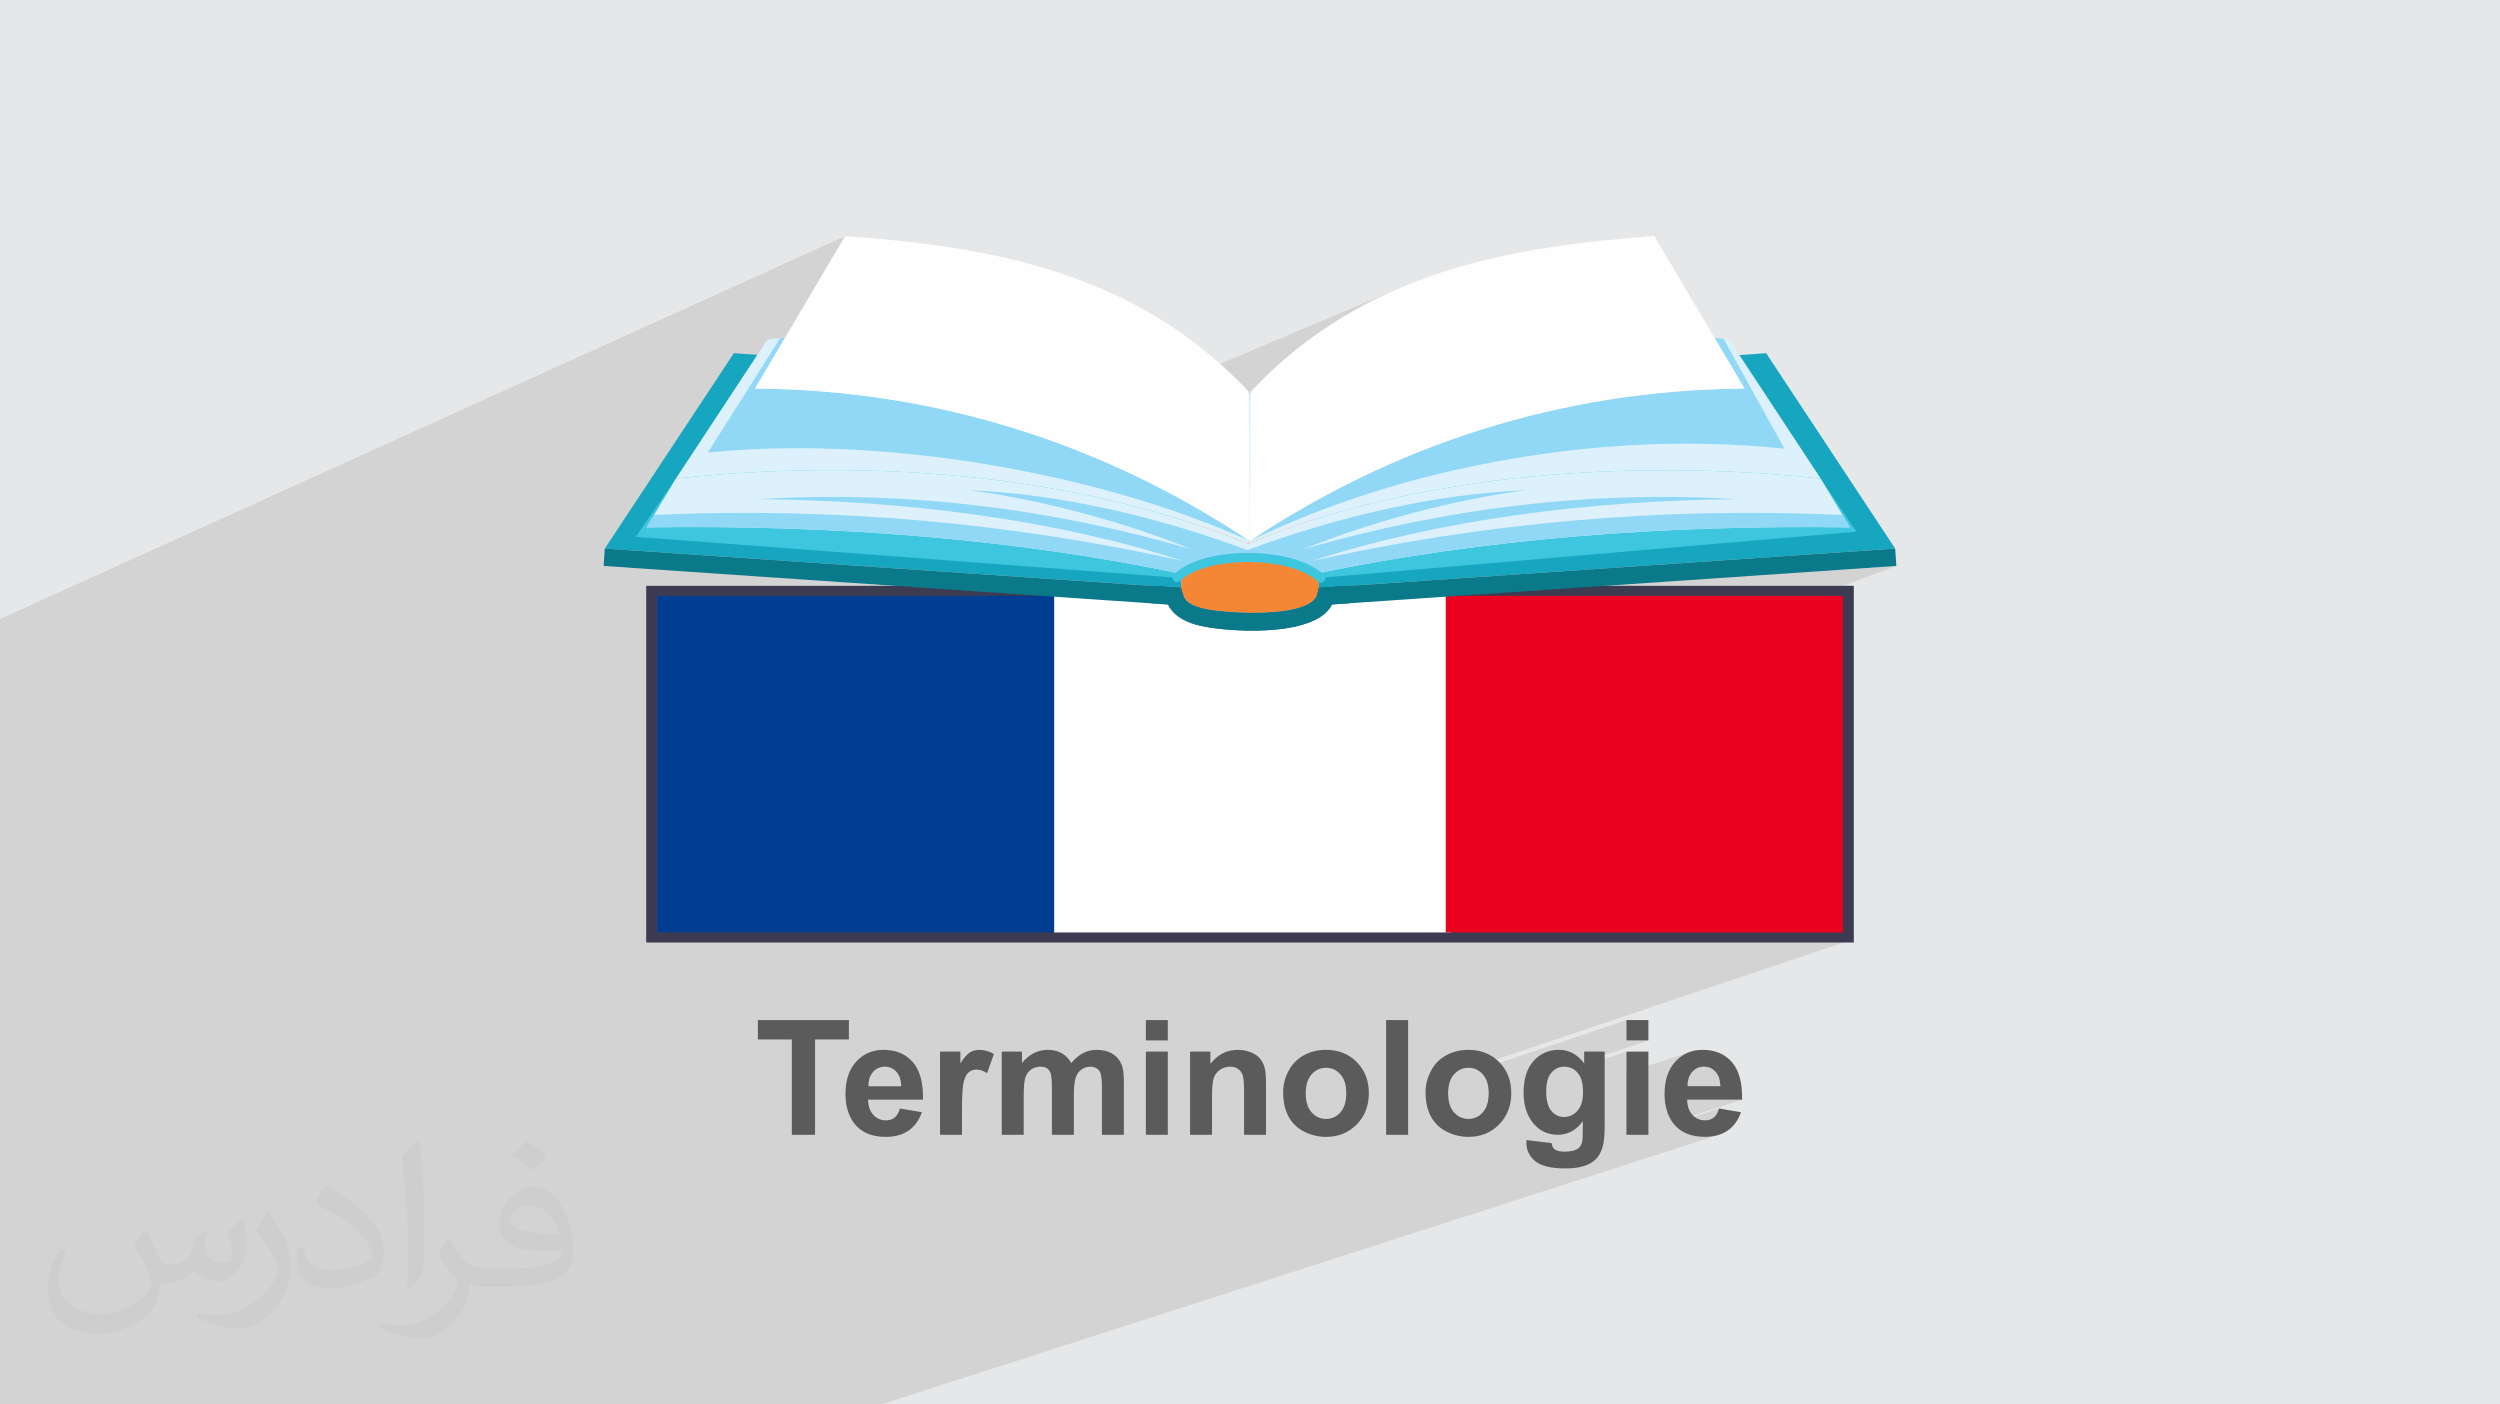 <?xml version="1.0" encoding="UTF-8"?>
<!DOCTYPE svg PUBLIC "-//W3C//DTD SVG 1.1//EN" "http://www.w3.org/Graphics/SVG/1.1/DTD/svg11.dtd">
<!-- Creator: CorelDRAW 2020 (64-Bit) -->
<svg xmlns="http://www.w3.org/2000/svg" xml:space="preserve" width="94.192mm" height="52.917mm" version="1.1" style="shape-rendering:geometricPrecision; text-rendering:geometricPrecision; image-rendering:optimizeQuality; fill-rule:evenodd; clip-rule:evenodd"
viewBox="0 0 9404.92 5283.66"
 xmlns:xlink="http://www.w3.org/1999/xlink"
 xmlns:xodm="http://www.corel.com/coreldraw/odm/2003">
 <defs>
  <style type="text/css">
   <![CDATA[
    .str0 {stroke:#3D3B51;stroke-width:19.97;stroke-miterlimit:22.926}
    .fil15 {fill:#FEFEFE}
    .fil4 {fill:#013E92}
    .fil11 {fill:#0A798A}
    .fil8 {fill:#17A6BF}
    .fil3 {fill:#3D3B51}
    .fil10 {fill:#3EC6DE}
    .fil13 {fill:#91D8F7}
    .fil12 {fill:#DCF1FC}
    .fil0 {fill:#E6E7E8}
    .fil6 {fill:#EA021E}
    .fil9 {fill:#F58634}
    .fil5 {fill:white}
    .fil7 {fill:#5B5B5B;fill-rule:nonzero}
    .fil16 {fill:#002738;fill-rule:nonzero}
    .fil14 {fill:#91D8F7;fill-rule:nonzero}
    .fil2 {fill:#373435;fill-opacity:0.031}
    .fil1 {fill:#2B2A29;fill-opacity:0.102}
   ]]>
  </style>
 </defs>
 <g id="Layer_x0020_1">
  <polygon class="fil0" points="-0,0 9404.92,0 9404.92,5283.66 -0,5283.66 "/>
  <polygon class="fil1" points="-0,3883.34 -0,3870.8 -0,3869.28 -0,3852.76 -0,3844.25 -0,3842.53 -0,3842.43 -0,3803.3 -0,3762.95 -0,3723.25 -0,3684.12 -0,3661.44 -0,3645.67 -0,3607.87 -0,3570.67 -0,3534.13 -0,3517.26 -0,3516.56 -0,3515.11 -0,3512.75 -0,3509.55 -0,3505.44 -0,3500.31 -0,3498.21 -0,3486.16 -0,3462.98 -0,3440.06 -0,3435.23 -0,3432.43 -0,3430.82 -0,3430.62 -0,3429.24 -0,3429 -0,3428.36 -0,3427.64 -0,3427.36 -0,3426.04 -0,3425.8 -0,3424.46 -0,3424.2 -0,3422.86 -0,3422.59 -0,3421.27 -0,3421 -0,3419.66 -0,3419.42 -0,3418.1 -0,3417.87 -0,3416.45 -0,3416.32 -0,3414.84 -0,3414.75 -0,3413.22 -0,3413.16 -0,3394.43 -0,3371.74 -0,3361.19 -0,3335.71 -0,3328.62 -0,3315.54 -0,3314.07 -0,3313.95 -0,3312.62 -0,3312.4 -0,3311.11 -0,3310.86 -0,3309.67 -0,3309.3 -0,3308.21 -0,3307.79 -0,3306.75 -0,3306.27 -0,3305.29 -0,3304.8 -0,3303.86 -0,3303.27 -0,3302.39 -0,3302.18 -0,3301.78 -0,3300.96 -0,3300.3 -0,3299.5 -0,3298.83 -0,3298.08 -0,3297.35 -0,3296.68 -0,3296.66 -0,3295.86 -0,3295.26 -0,3294.42 -0,3293.92 -0,3292.93 -0,3292.66 -0,3284.54 -0,3265.48 -0,3246.51 -0,3234.94 -0,3205.15 -0,3175.96 -0,3147.6 -0,3119.87 -0,3108.33 -0,3100.66 -0,3098.64 -0,3092.96 -0,3066.73 -0,3041.55 -0,3041.23 -0,3030.3 -0,3016.55 -0,2997.94 -0,2992.56 -0,2981 -0,2969.37 -0,2946.96 -0,2925.31 -0,2904.49 -0,2862.46 -0,2712.81 -0,2657.31 -0,2577.73 -0,2562.81 -0,2558.7 -0,2328.63 3179.85,888.03 2868.17,1414.59 3968.94,1411.17 4393.97,1440.18 4581.52,1361.11 4581.58,1361.16 4581.64,1361.21 4581.71,1361.27 4581.77,1361.32 4394.61,1440.22 4396.91,1440.38 4582.64,1362.09 4582.7,1362.14 4582.75,1362.19 4582.81,1362.24 4582.86,1362.28 4582.91,1362.33 4582.96,1362.38 4583.02,1362.43 4583.07,1362.48 4398.07,1440.46 4400.04,1440.6 4583.83,1363.13 4583.91,1363.2 4583.98,1363.26 4584.05,1363.32 4584.11,1363.38 4584.18,1363.44 4584.24,1363.49 4584.3,1363.54 4584.37,1363.6 4401.46,1440.69 4403.31,1440.82 4585.09,1364.2 4585.16,1364.28 4585.23,1364.35 4585.3,1364.41 4585.37,1364.48 4585.44,1364.54 4585.52,1364.6 4585.6,1364.67 4585.68,1364.74 4404.91,1440.93 4406.61,1441.04 4586.31,1365.31 4586.4,1365.4 4586.49,1365.47 4586.58,1365.55 4586.66,1365.61 4586.74,1365.68 4586.83,1365.75 4586.91,1365.82 4587,1365.89 4408.37,1441.17 4409.96,1441.27 4587.57,1366.43 4587.67,1366.51 4587.76,1366.59 4587.84,1366.67 4587.93,1366.74 4588.01,1366.82 4588.1,1366.9 4588.18,1366.97 4588.26,1367.05 4411.81,1441.4 4413.37,1441.51 4588.87,1367.56 4588.96,1367.65 4589.05,1367.74 4589.14,1367.82 4589.23,1367.9 4589.32,1367.97 4589.41,1368.05 4589.5,1368.12 4589.59,1368.2 4415.29,1441.64 4416.22,1441.7 5279.97,1077.82 5232.71,1098.29 5185.86,1120.19 5139.46,1143.62 5093.53,1168.6 5048.1,1195.2 5003.19,1223.49 4958.81,1253.5 4915.02,1285.31 4871.81,1318.98 4829.24,1354.55 4787.31,1392.09 4746.05,1431.65 4705.5,1473.3 4705.09,1532.22 4910.16,1447.06 5505.87,1406.42 6119.34,1404.5 6450.24,1271.22 6483.99,1274.67 6555.25,1403.14 6578.5,1403.07 6848.45,1800.18 6849.35,1800.27 6848.69,1800.52 6984.36,2000.1 6746.91,2089.79 7129.6,2063.67 6915.23,2143.96 7134,2129.03 6832.04,2241.6 6932.71,2241.6 6932.71,3507.86 6850.26,3535.74 6963.96,3535.74 5534.1,4017.73 5539.8,4018.6 5547.06,4020.53 5554,4023.24 5558.89,4025.82 6118.64,3837.39 6118.64,3913.95 6201.22,3913.95 5959.58,3994.61 5959.58,4000.47 5909.18,4017.29 5912.77,4018.71 5918.93,4022.01 5919.64,4022.51 6118.64,3956.16 6118.64,4036.24 6361.74,3955.72 6348.56,3960.54 6336.06,3966.74 6324.24,3974.32 6313.08,3983.29 6302.61,3993.63 6297.7,3999.27 6293.1,4005.17 6288.83,4011.34 6284.87,4017.77 6281.21,4024.47 6277.89,4031.43 6274.87,4038.65 6272.17,4046.13 6269.79,4053.89 6269.28,4055.89 6391.5,4015.63 6397.51,4014.07 6403.83,4013.14 6410.43,4012.83 6416.64,4013.12 6422.6,4014 6428.32,4015.46 6433.79,4017.52 6439.03,4020.15 6444.03,4023.38 6448.8,4027.2 6453.32,4031.62 6457.46,4036.56 6461.08,4042.05 6464.17,4048.08 6466.74,4054.66 6468.79,4061.78 6470.31,4069.44 6471.32,4077.64 6471.8,4086.37 6265.14,4153.89 6266.37,4161.29 6266.84,4163.19 6347.01,4137.02 6553.8,4137.02 6291.96,4222.02 6292.96,4223.54 6294.9,4226.02 6466.99,4170.18 6465.19,4175.85 6463.21,4181.12 6461.01,4185.99 6458.61,4190.45 6456.02,4194.5 6453.21,4198.15 6450.2,4201.4 6446.99,4204.24 6443.61,4206.71 6440.04,4208.86 6436.27,4210.67 6432.29,4212.15 6318.11,4249.11 6321.53,4251.67 6328.25,4256.05 6335.29,4260 6342.67,4263.55 6350.38,4266.67 6358.42,4269.39 6366.8,4271.67 6375.51,4273.55 6384.53,4275.01 6393.91,4276.06 6403.61,4276.68 6413.63,4276.89 6426.22,4276.52 6438.27,4275.4 6449.81,4273.54 6460.8,4270.94 6471.26,4267.61 3314.31,5283.66 3182.2,5283.66 3121.89,5283.66 3071.29,5283.66 3035.69,5283.66 3021.78,5283.66 2995.72,5283.66 2981.07,5283.66 2834.62,5283.66 2807.27,5283.66 2775.87,5283.66 2707.11,5283.66 2703.07,5283.66 2604.4,5283.66 2541.29,5283.66 2500.35,5283.66 2352.55,5283.66 2298.45,5283.66 2244.08,5283.66 2168.51,5283.66 2136.95,5283.66 2113.56,5283.66 2097.85,5283.66 2069.88,5283.66 2024.47,5283.66 2010.17,5283.66 1995.12,5283.66 1872.26,5283.66 1822.33,5283.66 1810.79,5283.66 1778.58,5283.66 1756.8,5283.66 1754.94,5283.66 1680.55,5283.66 1679.37,5283.66 1569.03,5283.66 1561.95,5283.66 1493.46,5283.66 1416.86,5283.66 1341.29,5283.66 1276.55,5283.66 1265.62,5283.66 1190.05,5283.66 1093.5,5283.66 1084.16,5283.66 1023.97,5283.66 1017.93,5283.66 943.43,5283.66 920.84,5283.66 859.35,5283.66 845.26,5283.66 796.48,5283.66 708.35,5283.66 673.03,5283.66 632.77,5283.66 524.75,5283.66 494.93,5283.66 491.19,5283.66 490.77,5283.66 473.75,5283.66 472.6,5283.66 417.79,5283.66 413.3,5283.66 383.73,5283.66 325.91,5283.66 315.54,5283.66 304.33,5283.66 239.12,5283.66 232.87,5283.66 225.6,5283.66 216.63,5283.66 202.56,5283.66 196.13,5283.66 160.88,5283.66 122.57,5283.66 118.52,5283.66 45.71,5283.66 41.37,5283.66 30,5283.66 13.68,5283.66 -0,5283.66 -0,5261.61 -0,5224.24 -0,5204.68 -0,5140.91 -0,5071.38 -0,5029.35 -0,5000.27 -0,4985.06 -0,4984.97 -0,4963.74 -0,4957.48 -0,4890.74 -0,4819.16 -0,4788.55 -0,4734.2 -0,4638.12 -0,4617.28 -0,4570.43 -0,4471.01 -0,4433.1 -0,4406.01 -0,4396.89 -0,4379.37 -0,4354.28 -0,4353.2 -0,4347.46 -0,4327.5 -0,4302.32 -0,4298.19 -0,4277.69 -0,4262.25 -0,4253.62 -0,4250.41 -0,4232.87 -0,4230.18 -0,4207.35 -0,4202.75 -0,4202.74 -0,4202.12 -0,4200.63 -0,4198.48 -0,4195.6 -0,4194.05 -0,4192.15 -0,4188.08 -0,4185.17 -0,4183.55 -0,4180.57 -0,4178.53 -0,4173.1 -0,4167.29 -0,4163.69 -0,4162.76 -0,4161.21 -0,4154.9 -0,4148.9 -0,4148.41 -0,4142.93 -0,4141.74 -0,4140.16 -0,4135.02 -0,4128.29 -0,4124.87 -0,4122.94 -0,4121.61 -0,4115 -0,4111.26 -0,4110.94 -0,4108.6 -0,4103.69 -0,4102.32 -0,4096.37 -0,4090.75 -0,4085.44 -0,4085.33 -0,4080.65 -0,4076.38 -0,4067.73 -0,4066.8 -0,4063.47 -0,4063.27 -0,4051.45 -0,4051.01 -0,4040.43 -0,4035.21 -0,4029.94 -0,4021.87 -0,4020.42 -0,4020.36 -0,4019.43 -0,4017.7 -0,4017.58 -0,4008.67 -0,4006.5 -0,3997.06 -0,3993.67 -0,3987.75 -0,3984.41 -0,3981.84 -0,3972.99 -0,3971.07 -0,3961.77 -0,3961.43 -0,3953.05 -0,3952.88 -0,3951.95 -0,3948.53 -0,3947.58 -0,3945.56 -0,3942.85 -0,3939.43 -0,3938.53 -0,3934.52 -0,3930.92 -0,3930.83 -0,3928.62 -0,3928.49 -0,3928.07 -0,3927.65 -0,3927.63 -0,3921.01 -0,3916.93 -0,3916.74 -0,3913.41 -0,3897.1 -0,3885.88 "/>
  <path class="fil2" d="M548.54 4627.69c17.95,27.21 29.6,53.36 40.96,82.43 8.45,16.91 12.93,48.09 52.57,48.09 11.61,0 28.28,-3.42 43.06,-11.61 16.63,-8.73 29.32,-21.94 35.94,-42l15.85 -53.36 38.57 -19.02 2.64 2.64c-5.27,20.09 -6.59,39.36 -6.59,54.43 0,44.63 38.57,61.56 69.22,61.56 17.95,0 34.09,-8.73 34.09,-25.11 0,-21.13 -8.98,-57.06 -20.62,-89.29 17.95,-17.95 35.94,-35.94 56.53,-50.47l3.17 1.6c8.98,38.04 14,75.56 14,100.66 0,24.57 -10.83,51.79 -19.81,69.49 -18.49,34.87 -51.25,62.62 -90.87,62.62 -30.1,0 -63.65,-15.07 -86.66,-43.06l-1.32 0c-21.66,26.96 -55.22,51.25 -108.86,51.25l-16.63 0c-2.64,35.41 -10.29,60.49 -21.94,82.95 -31.95,62.34 -126.81,106.47 -216.1,106.47 -124.17,0 -186.51,-71.59 -186.51,-166.96 0,-58.91 19.27,-113.6 48.88,-152.42l24.29 10.04c-18.49,35.41 -30.91,68.68 -30.91,101.45 0,89.29 72.66,131.83 156.4,131.83 77.68,0 173.83,-49.41 191.28,-106.72 -6.59,-62.62 -30.1,-91.93 -66.04,-148.99 10.83,-19.02 24.83,-38.04 42.28,-58.38l3.17 0 0 0 0 0 -0.02 -0.09zm1432.13 -336.04c26.15,16.39 51.79,35.66 76.87,57.85 -14,19.81 -31.45,37.79 -53.11,53.64 -25.11,-20.34 -50.19,-37.79 -75.84,-56.27 17.42,-19.55 34.62,-38.29 52.04,-55.22l0 0 0 0 0 0 0 0 0 0 0.03 0zm13.47 244.11c-42.28,0 -76.87,27.75 -76.87,48.34 0,44.13 84.53,57.85 185.72,57.31 -12.68,-51.79 -57.06,-105.68 -108.86,-105.68l0.01 0.03zm-94.86 236.19c54.96,0 103.04,-1.6 139.74,-10.83 40.96,-10.29 75.56,-30.91 75.56,-45.17 0,-3.7 0,-8.19 -1.32,-11.89 -22.98,2.11 -49.41,2.11 -72.38,2.11 -74.49,0 -131.55,-16.91 -154.02,-58.66 -5.55,-11.61 -9.51,-24.57 -9.51,-39.36 0,-40.43 17.42,-79.79 48.09,-107 25.61,-22.45 53.89,-36.44 82.67,-36.44 52.04,0 93.51,41.75 122.57,107.54 15.85,35.94 26.68,77.4 26.68,129.72 0,34.87 -9.51,64.19 -31.17,85.85 -40.43,39.11 -114.92,53.89 -229.04,53.89l-51.79 0 0 0 -13.47 0c-28.28,0 -48.62,-5.02 -64.72,-17.42l-2.64 0c0.79,6.59 1.32,12.93 1.32,19.02 0,25.61 -8.45,58.38 -25.61,84.53 -50.72,75.3 -105.68,108.04 -153.24,108.04 -48.09,0 -107,-18.49 -160.11,-42.54l9.51 -18.49c17.17,7.13 40.96,11.89 73.7,11.89 85.85,0 198.66,-82.43 212.66,-163 -3.17,-6.59 -8.98,-15.32 -17.17,-24.57 -25.11,-29.85 -40.96,-54.68 -55.75,-80.83 12.68,-25.11 24.29,-45.17 35.13,-63.4l4.49 -0.53c36.72,74.77 69.99,117.55 144.23,117.55l11.61 0 0 0 53.89 0 0 0 0 0 0 0 0 0 0 0 0.09 0.01zm-371.98 79c6.34,-34.34 6.87,-72.91 6.87,-108.86l0 -53.36c0,-99.6 -12.68,-244.36 -22.98,-338.68 17.95,-19.27 43.06,-42 62.87,-57.31l5.81 1.6c13.47,118.62 16.63,256 16.63,383.06 0,33.3 -1.32,65.79 -4.49,89.55 -1.85,30.1 -19.27,52.83 -56.53,87.7l-8.19 -3.7zm-382.8 -157.19c1.85,46.77 24.83,83.49 105.15,83.49 49.93,0 92.19,-12.93 138.96,-35.13 8.45,-3.7 12.93,-8.73 12.93,-12.93 0,-29.32 -22.45,-68.15 -60.23,-103.55 -36.72,-33.3 -85.34,-62.62 -130.76,-82.18 -15.6,-6.59 -20.62,-13.47 -20.62,-20.09 0,-13.47 17.95,-41.75 32.77,-62.09l5.02 -0.53c52.04,27.21 110.17,67.64 153.24,112.53 39.11,41.47 63.4,83.49 63.4,129.19 0,33.81 -10.29,65.51 -26.96,95.11 -57.06,28.79 -117.83,50.72 -178.06,50.72 -73.17,0 -123.1,-34.34 -123.1,-114.92 0,-8.73 0,-22.19 3.17,-39.64l25.11 0 0 0 0 0 0 0 0 0 0 0 -0.02 0zm-132.37 -132.9l45.45 73.45c16.63,27.21 32.23,56.81 32.23,103.55l0 59.7c0,48.34 -30.91,100.13 -80.83,151.38 -39.11,34.62 -73.7,49.41 -105.68,49.41 -47.55,0 -101.98,-14.79 -164.85,-41.75l7.13 -18.49c19.81,5.27 42.79,9.77 71.06,9.77 90.36,-0.53 182.8,-66.57 225.08,-147.15 5.02,-9.26 6.87,-17.95 6.87,-24.04 0,-9.26 -5.02,-19.55 -8.98,-28.79 -22.98,-43.31 -48.62,-82.95 -76.87,-119.68 14.79,-23.25 29.6,-45.7 45.7,-67.9l3.7 0.53 0 0 0 0 0 0 0 0 0 0 -0.02 0.01z"/>
  <g id="_2161337387840">
   <polygon class="fil3 str0" points="2440.96,3535.74 3955.46,3535.74 3955.74,3535.74 5449.18,3535.74 5470.25,3535.74 6963.96,3535.74 6963.96,2213.73 5470.25,2213.73 5449.18,2213.73 3955.74,2213.73 3955.46,2213.73 2440.96,2213.73 "/>
   <rect class="fil4" x="2472.24" y="2241.6" width="1493.84" height="1266.26"/>
   <rect class="fil5" x="3965.79" y="2241.6" width="1493.84" height="1266.26"/>
   <rect class="fil6" x="5438.87" y="2241.6" width="1493.84" height="1266.26"/>
  </g>
  <path class="fil7" d="M2978.84 4269.05l0 -358.71 -127.81 0 0 -72.95 342.43 0 0 72.95 -127.21 0 0 358.71 -87.42 0zm406.73 -98.87l82.59 13.87c-10.55,30.23 -27.34,53.25 -50.14,69.13 -22.91,15.78 -51.54,23.71 -85.81,23.71 -54.36,0 -94.65,-17.78 -120.67,-53.35 -20.6,-28.55 -30.95,-64.51 -30.95,-108.02 0,-51.85 13.57,-92.54 40.6,-121.89 27.03,-29.44 61.29,-44.11 102.68,-44.11 46.42,0 83.09,15.38 110.02,46.13 26.83,30.74 39.69,77.87 38.48,141.37l-206.79 0c0.61,24.51 7.24,43.6 20.01,57.27 12.65,13.66 28.53,20.5 47.42,20.5 12.96,0 23.81,-3.51 32.55,-10.55 8.85,-7.03 15.48,-18.38 20,-34.06zm4.81 -83.8c-0.59,-24.01 -6.72,-42.3 -18.48,-54.76 -11.75,-12.56 -26.02,-18.78 -42.9,-18.78 -17.99,0 -32.86,6.63 -44.62,19.78 -11.75,13.17 -17.47,31.15 -17.27,53.76l123.27 0zm228.59 182.67l-82.59 0 0 -312.89 76.56 0 0 44.41c13.16,-21 25.02,-34.77 35.57,-41.3 10.55,-6.53 22.52,-9.76 35.88,-9.76 18.89,0 37.07,5.23 54.56,15.59l-25.62 72.14c-13.97,-9.05 -26.93,-13.57 -38.88,-13.57 -11.66,0 -21.51,3.22 -29.55,9.55 -8.04,6.43 -14.37,17.88 -18.99,34.57 -4.62,16.67 -6.93,51.64 -6.93,104.79l0 96.46zm149.61 -312.89l75.96 0 0 42.71c27.24,-32.86 59.69,-49.35 97.36,-49.35 20,0 37.38,4.12 52.05,12.36 14.77,8.24 26.83,20.7 36.18,37.38 13.76,-16.68 28.63,-29.15 44.51,-37.38 15.88,-8.24 32.85,-12.36 50.93,-12.36 22.92,0 42.31,4.63 58.28,13.97 15.88,9.35 27.73,23.02 35.57,41.1 5.72,13.26 8.55,34.87 8.55,64.71l0 199.75 -82.59 0 0 -178.55c0,-31.05 -2.82,-51.04 -8.54,-59.99 -7.64,-11.75 -19.5,-17.67 -35.37,-17.67 -11.56,0 -22.52,3.5 -32.76,10.54 -10.15,7.13 -17.58,17.48 -22.11,31.05 -4.52,13.66 -6.73,35.16 -6.73,64.6l0 150.01 -82.59 0 0 -171.21c0,-30.34 -1.51,-50.04 -4.42,-58.78 -2.92,-8.85 -7.43,-15.48 -13.66,-19.79 -6.13,-4.32 -14.57,-6.43 -25.12,-6.43 -12.76,0 -24.21,3.4 -34.37,10.24 -10.24,6.93 -17.47,16.77 -21.9,29.74 -4.42,12.95 -6.63,34.46 -6.63,64.4l0 151.82 -82.59 0 0 -312.89zm542.07 -42.21l0 -76.56 82.59 0 0 76.56 -82.59 0zm0 355.09l0 -312.89 82.59 0 0 312.89 -82.59 0zm452.05 0l-82.59 0 0 -159.46c0,-33.76 -1.81,-55.57 -5.32,-65.41 -3.61,-9.94 -9.35,-17.58 -17.38,-23.11 -8.04,-5.53 -17.68,-8.24 -28.94,-8.24 -14.47,0 -27.43,3.91 -38.88,11.75 -11.55,7.83 -19.39,18.28 -23.61,31.14 -4.32,12.96 -6.43,36.87 -6.43,71.84l0 141.48 -82.59 0 0 -312.89 76.56 0 0 45.92c27.44,-35.07 61.9,-52.56 103.59,-52.56 18.28,0 35.07,3.32 50.24,9.86 15.27,6.63 26.72,14.97 34.46,25.11 7.84,10.25 13.26,21.81 16.28,34.78 3.12,12.95 4.62,31.44 4.62,55.56l0 194.23zm64.4 -160.26c0,-27.54 6.73,-54.16 20.3,-79.89 13.56,-25.82 32.75,-45.41 57.57,-58.98 24.81,-13.56 52.45,-20.4 83.09,-20.4 47.33,0 86.01,15.38 116.24,46.13 30.25,30.84 45.32,69.62 45.32,116.65 0,47.42 -15.27,86.71 -45.71,117.85 -30.55,31.15 -68.93,46.73 -115.26,46.73 -28.63,0 -55.96,-6.54 -81.99,-19.5 -25.92,-12.95 -45.72,-31.94 -59.28,-57.06 -13.57,-25.02 -20.3,-55.57 -20.3,-91.53zm85.01 4.41c0,31.05 7.33,54.86 22,71.34 14.77,16.57 32.85,24.81 54.46,24.81 21.51,0 39.59,-8.24 54.16,-24.81 14.57,-16.49 21.91,-40.49 21.91,-71.94 0,-30.64 -7.34,-54.26 -21.91,-70.73 -14.57,-16.58 -32.65,-24.82 -54.16,-24.82 -21.61,0 -39.69,8.24 -54.46,24.82 -14.67,16.48 -22,40.29 -22,71.33zm302.53 155.84l0 -431.66 82.58 0 0 431.66 -82.58 0zm148.2 -160.26c0,-27.54 6.73,-54.16 20.3,-79.89 13.56,-25.82 32.75,-45.41 57.57,-58.98 24.81,-13.56 52.45,-20.4 83.09,-20.4 47.32,0 86.01,15.38 116.24,46.13 30.25,30.84 45.32,69.62 45.32,116.65 0,47.42 -15.27,86.71 -45.72,117.85 -30.54,31.15 -68.92,46.73 -115.25,46.73 -28.63,0 -55.96,-6.54 -81.99,-19.5 -25.92,-12.95 -45.72,-31.94 -59.28,-57.06 -13.57,-25.02 -20.3,-55.57 -20.3,-91.53zm85.01 4.41c0,31.05 7.33,54.86 22,71.34 14.77,16.57 32.85,24.81 54.46,24.81 21.51,0 39.59,-8.24 54.16,-24.81 14.57,-16.49 21.91,-40.49 21.91,-71.94 0,-30.64 -7.34,-54.26 -21.91,-70.73 -14.57,-16.58 -32.65,-24.82 -54.16,-24.82 -21.61,0 -39.69,8.24 -54.46,24.82 -14.67,16.48 -22,40.29 -22,71.33zm294.68 175.73l94.66 11.46c1.61,11.14 5.22,18.78 10.85,23.01 7.94,5.93 20.3,8.94 37.17,8.94 21.6,0 37.78,-3.22 48.63,-9.75 7.24,-4.32 12.76,-11.25 16.49,-20.9 2.51,-6.83 3.81,-19.59 3.81,-37.98l0.4 -45.71c-24.92,34.06 -56.26,51.04 -94.04,51.04 -42.01,0 -75.37,-17.79 -99.88,-53.26 -19.29,-28.03 -28.94,-62.99 -28.94,-104.69 0,-52.45 12.65,-92.44 37.87,-120.08 25.22,-27.62 56.67,-41.5 94.26,-41.5 38.67,0 70.63,16.98 95.75,50.95l0 -44.31 77.17 0 0 280.53c0,36.88 -3.02,64.51 -9.15,82.7 -6.03,18.28 -14.57,32.55 -25.62,42.99 -10.95,10.35 -25.62,18.59 -44,24.41 -18.39,5.93 -41.6,8.85 -69.63,8.85 -53.05,0 -90.63,-9.15 -112.84,-27.33 -22.21,-18.28 -33.26,-41.3 -33.26,-69.34 0,-2.71 0.1,-6.13 0.3,-10.04zm74.16 -182.66c0,33.16 6.43,57.37 19.19,72.74 12.86,15.38 28.74,23.12 47.53,23.12 20.09,0 37.17,-7.94 51.04,-23.71 13.96,-15.78 20.9,-39.09 20.9,-70.03 0,-32.35 -6.64,-56.36 -19.99,-72.04 -13.27,-15.68 -30.15,-23.5 -50.54,-23.5 -19.8,0 -36.08,7.73 -48.94,23.11 -12.76,15.37 -19.19,38.78 -19.19,70.33zm301.93 -192.32l0 -76.56 82.58 0 0 76.56 -82.58 0zm0 355.09l0 -312.89 82.58 0 0 312.89 -82.58 0zm348.35 -98.87l82.59 13.87c-10.55,30.23 -27.34,53.25 -50.14,69.13 -22.91,15.78 -51.54,23.71 -85.81,23.71 -54.36,0 -94.65,-17.78 -120.67,-53.35 -20.6,-28.55 -30.95,-64.51 -30.95,-108.02 0,-51.85 13.57,-92.54 40.6,-121.89 27.03,-29.44 61.29,-44.11 102.68,-44.11 46.42,0 83.09,15.38 110.02,46.13 26.83,30.74 39.69,77.87 38.48,141.37l-206.79 0c0.61,24.51 7.24,43.6 20,57.27 12.66,13.66 28.54,20.5 47.43,20.5 12.96,0 23.8,-3.51 32.55,-10.55 8.85,-7.03 15.48,-18.38 20,-34.06zm4.81 -83.8c-0.6,-24.01 -6.73,-42.3 -18.48,-54.76 -11.75,-12.56 -26.02,-18.78 -42.9,-18.78 -17.99,0 -32.86,6.63 -44.62,19.78 -11.75,13.17 -17.48,31.15 -17.28,53.76l123.28 0z"/>
  <g id="_2161337391824">
   <polygon class="fil8" points="2275.27,2063.67 2760.71,1328.69 4494.76,1447.06 4442.78,2211.61 "/>
   <polygon class="fil9" points="4442.78,2211.61 4494.76,1447.06 4497.5,1457.55 4500.38,1467.01 4504.05,1475.43 4509.05,1483.01 4516.04,1489.94 4525.51,1496.25 4538.16,1502.05 4554.58,1507.56 4560.61,1509.15 4567.87,1510.66 4576.16,1512.23 4585.48,1513.71 4595.75,1515.17 4606.78,1516.56 4618.56,1517.79 4631.01,1518.97 4644.05,1519.94 4657.6,1520.82 4671.53,1521.53 4685.8,1521.99 4700.27,1522.29 4714.9,1522.4 4729.55,1522.26 4744.26,1521.88 4758.81,1521.14 4773.1,1520.17 4787.22,1518.86 4800.91,1517.25 4814.16,1515.26 4826.87,1512.97 4838.97,1510.17 4850.32,1507.06 4860.91,1503.52 4870.58,1499.53 4879.31,1495.1 4886.98,1490.23 4893.51,1484.8 4898.8,1478.89 4902.8,1472.48 4905.39,1465.45 4910.16,1447.06 4962.09,2211.61 4956.15,2234.64 4952.9,2243.35 4947.9,2251.42 4941.27,2258.8 4933.12,2265.54 4923.51,2271.66 4912.58,2277.2 4900.49,2282.2 4887.31,2286.65 4873.09,2290.5 4858,2293.93 4842.07,2296.83 4825.54,2299.33 4808.4,2301.34 4790.82,2302.99 4772.92,2304.22 4754.73,2305.09 4736.41,2305.58 4717.99,2305.81 4699.73,2305.7 4681.62,2305.35 4663.79,2304.69 4646.4,2303.8 4629.5,2302.71 4613.23,2301.45 4597.59,2300.02 4582.86,2298.47 4569.02,2296.72 4556.24,2294.94 4544.61,2293.08 4534.21,2291.11 4525.2,2289.16 4517.66,2287.26 4497.14,2280.35 4481.33,2273.07 4469.44,2265.17 4460.72,2256.6 4454.46,2247.07 4449.92,2236.54 4446.2,2224.73 "/>
   <polygon class="fil8" points="4962.09,2211.61 4910.16,1447.06 6644.23,1328.69 7129.6,2063.67 "/>
   <polygon class="fil10" points="3968.94,1411.17 4494.76,1447.06 4445.35,2174.67 2391.6,2019.58 2809.12,1414.77 "/>
   <polygon class="fil10" points="4959.56,2174.35 4910.16,1447.06 5505.87,1406.42 6578.5,1403.07 6984.36,2000.1 "/>
   <path class="fil11" d="M2275.27 2063.67l2167.52 147.95c9.63,37.02 13.33,57.75 74.88,75.65 72.44,21 413.55,44.15 438.49,-52.62l5.94 -23.03 2167.51 -147.95 4.4 65.36 -2123.04 144.94c-63.6,130.1 -418.24,103.15 -511.53,76.1 -50.88,-14.76 -87.42,-38.9 -105.59,-76.1l-2122.94 -144.94 4.35 -65.36z"/>
   <path class="fil11" d="M4330.66 2203.98l112.12 7.63c9.63,37.02 13.33,57.75 74.88,75.65 72.44,21 413.55,44.15 438.49,-52.62l5.94 -23.03 112.15 -7.63 0 65.69 -63.27 4.29c-63.6,130.1 -418.24,103.15 -511.53,76.1 -50.88,-14.76 -87.42,-38.9 -105.59,-76.1l-63.18 -4.31 0 -65.67z"/>
   <polygon class="fil12" points="2542.76,1800.27 2887.27,1276.81 2944.36,1270.96 3001.77,1265.81 3059.36,1261.42 3117.2,1257.74 3175.15,1254.71 3233.31,1252.43 3291.57,1250.9 3349.95,1250.14 3408.3,1250.14 3466.71,1250.86 3525.1,1252.37 3583.48,1254.71 3641.81,1257.9 3699.97,1261.74 3758.06,1266.53 3815.97,1272.11 3873.71,1278.53 3931.16,1285.8 3988.46,1293.91 4045.41,1302.94 4102.06,1312.84 4158.39,1323.62 4214.32,1335.33 4269.91,1347.93 4324.97,1361.44 4379.65,1375.92 4433.75,1391.24 4487.41,1407.64 4540.43,1424.96 4592.94,1443.26 4644.8,1462.55 4696.05,1482.82 4696.05,2045.58 4635.04,2021.46 4573.28,1998.46 4510.82,1976.71 4447.65,1956.08 4383.82,1936.63 4319.35,1918.27 4254.3,1901.07 4188.69,1885.01 4122.59,1870 4055.96,1856.1 3988.93,1843.24 3921.51,1831.47 3853.65,1820.73 3785.51,1811.04 3717.07,1802.4 3648.36,1794.76 3579.41,1788.08 3510.26,1782.45 3440.96,1777.77 3371.57,1774.08 3302.12,1771.23 3232.57,1769.47 3162.99,1768.53 3093.55,1768.58 3024.06,1769.5 2954.7,1771.3 2885.47,1774.05 2816.47,1777.58 2747.63,1782.01 2679.04,1787.27 2610.73,1793.35 "/>
   <polygon class="fil12" points="4696.05,2045.58 4696.05,1482.82 4745.04,1462.76 4794.99,1443.65 4845.82,1425.55 4897.47,1408.36 4949.95,1392.12 5003.07,1376.83 5057.02,1362.41 5111.58,1348.97 5166.77,1336.39 5222.56,1324.73 5278.82,1313.97 5335.61,1304.06 5392.78,1295.03 5450.44,1286.84 5508.35,1279.49 5566.67,1273.04 5625.2,1267.38 5683.93,1262.55 5742.87,1258.56 5801.98,1255.4 5861.08,1252.95 5920.29,1251.41 5979.5,1250.5 6038.64,1250.46 6097.71,1251.2 6156.63,1252.65 6215.3,1254.85 6273.83,1257.85 6332.1,1261.49 6390.06,1265.83 6447.65,1270.96 6504.81,1276.81 6849.35,1800.27 6781.27,1793.35 6712.7,1787.3 6643.73,1782.08 6574.37,1777.72 6504.74,1774.19 6434.75,1771.6 6364.66,1769.83 6294.36,1769 6223.95,1769.08 6153.5,1770.05 6083.01,1771.97 6012.57,1774.83 5942.26,1778.66 5872.13,1783.38 5802.23,1789.17 5732.5,1795.87 5663.09,1803.58 5594.11,1812.27 5525.54,1822.06 5457.4,1832.79 5389.83,1844.61 5322.84,1857.42 5256.45,1871.3 5190.72,1886.28 5125.78,1902.27 5061.6,1919.41 4998.24,1937.65 4935.83,1956.95 4874.35,1977.41 4813.8,1999.01 4754.37,2021.7 "/>
   <path class="fil12" d="M4696.05 2097.37c-110.74,0 -184.43,3.89 -243.71,62.82 -645.47,-135.82 -1322.28,-186.14 -2019.75,-176.28l110.17 -183.64c723.41,-78.02 1507.12,-18.44 2153.29,245.31 616.23,-260.81 1429.9,-323.33 2153.3,-245.31l110.17 183.64c-692.75,-9.58 -1368.62,40.12 -2019.73,176.28 -59.29,-58.93 -132.98,-62.82 -243.74,-62.82z"/>
   <path class="fil13" d="M4696.05 2097.37c-110.74,0 -184.43,3.89 -243.71,62.82 -645.47,-135.82 -1322.28,-186.14 -2019.75,-176.28l28.24 -47.11c679.82,-30.22 1341.57,30.04 1986.79,172.89 -476.66,-155.22 -1043.89,-227.13 -1595.06,-231.74 545.15,-33.82 1092.46,32.09 1628.68,188.09 -253.59,-103.8 -573.61,-188.33 -836.17,-221.65 342.78,12.7 719.45,102.5 1047.7,225 328.27,-122.49 704.91,-212.3 1047.71,-225 -262.53,33.32 -582.59,117.85 -836.14,221.65 536.16,-155.99 1083.52,-221.9 1628.63,-188.09 -551.14,4.61 -1118.34,76.51 -1595.07,231.74 647.38,-143.32 1311.35,-203.49 1993.52,-172.6l28.09 46.82c-692.75,-9.58 -1368.62,40.12 -2019.73,176.28 -59.29,-58.93 -132.98,-62.82 -243.74,-62.82z"/>
   <path class="fil14" d="M4696.05 2032.73c-481.61,-216.51 -1123.59,-346.61 -1697.02,-346.61 -115.33,0 -227.88,5.26 -335.78,16.14l271.78 -430.38 9.34 -0.93 9.33 -0.83 -113.35 191.48c692.14,4.99 1318.62,213.35 1855.71,569.9l0 1.23z"/>
   <path class="fil15" d="M4701.61 2035.21l-3.86 -561.91c-428.78,-455.5 -981.21,-546.05 -1517.9,-585.27l-339.51 573.58c694.49,4.99 1322.96,214.82 1861.27,573.6z"/>
   <path class="fil16" d="M4697.75 1473.3c-0.43,-0.43 -0.83,-0.85 -1.25,-1.34 0.42,0.49 0.82,0.88 1.25,1.34zm-1.44 -1.5c-0.36,-0.42 -0.68,-0.76 -1.08,-1.14 0.36,0.38 0.72,0.72 1.08,1.14zm-1.26 -1.34c-0.36,-0.4 -0.68,-0.73 -1.05,-1.13 0.37,0.37 0.69,0.73 1.05,1.13zm-1.26 -1.37c-0.4,-0.37 -0.69,-0.69 -1.05,-1.08 0.32,0.34 0.72,0.75 1.05,1.08zm-1.23 -1.27c-0.36,-0.36 -0.72,-0.76 -1.09,-1.11 0.37,0.35 0.73,0.75 1.09,1.11zm-1.26 -1.34c-0.36,-0.36 -0.73,-0.76 -1.04,-1.11 0.31,0.4 0.68,0.75 1.04,1.11zm-1.27 -1.33c-0.35,-0.35 -0.71,-0.72 -1.04,-1.08 0.35,0.36 0.69,0.73 1.04,1.08zm-1.25 -1.31c-0.33,-0.34 -0.73,-0.74 -1.05,-1.1 0.32,0.36 0.68,0.76 1.05,1.1zm-1.23 -1.3c-0.36,-0.35 -0.73,-0.75 -1.09,-1.09 0.33,0.34 0.73,0.74 1.09,1.09zm-1.27 -1.28c-0.36,-0.37 -0.76,-0.79 -1.12,-1.16 0.4,0.39 0.76,0.76 1.12,1.16zm-1.21 -1.27c-0.4,-0.43 -0.78,-0.82 -1.16,-1.23 0.36,0.41 0.78,0.83 1.16,1.23zm-1.23 -1.3c-0.45,-0.42 -0.8,-0.83 -1.23,-1.25 0.38,0.39 0.83,0.83 1.23,1.25zm-1.27 -1.3c-26.54,-27.47 -53.56,-53.63 -81.01,-78.45 27.45,24.82 54.47,50.98 81.01,78.45zm-81.01 -78.45c-0.43,-0.38 -0.83,-0.74 -1.26,-1.15 0.4,0.37 0.83,0.77 1.26,1.15zm-1.37 -1.25c-0.4,-0.32 -0.8,-0.72 -1.18,-1.03 0.38,0.31 0.78,0.67 1.18,1.03zm-1.37 -1.22c-0.35,-0.33 -0.73,-0.66 -1.11,-1.01 0.38,0.35 0.71,0.64 1.11,1.01zm-1.34 -1.2c-0.31,-0.32 -0.69,-0.61 -1.04,-0.93 0.35,0.32 0.68,0.61 1.04,0.93zm-1.33 -1.23c-0.32,-0.28 -0.65,-0.58 -0.97,-0.85 0.29,0.27 0.65,0.57 0.97,0.85zm-1.33 -1.18c-0.33,-0.25 -0.62,-0.55 -0.91,-0.81 0.29,0.26 0.62,0.56 0.91,0.81zm-1.34 -1.19c-0.28,-0.22 -0.58,-0.52 -0.87,-0.77 0.29,0.25 0.59,0.5 0.87,0.77zm-1.29 -1.16c-0.29,-0.26 -0.54,-0.49 -0.83,-0.73 0.29,0.26 0.54,0.47 0.83,0.73zm-1.35 -1.19c-0.24,-0.22 -0.49,-0.47 -0.75,-0.69 0.26,0.26 0.51,0.47 0.75,0.69zm-1.29 -1.16c-0.21,-0.18 -0.5,-0.43 -0.72,-0.64 0.25,0.26 0.47,0.43 0.72,0.64zm-1.33 -1.15c-0.22,-0.21 -0.47,-0.44 -0.69,-0.62 0.26,0.22 0.47,0.41 0.69,0.62zm-1.27 -1.16c-0.22,-0.18 -0.46,-0.4 -0.69,-0.58 0.26,0.24 0.45,0.38 0.69,0.58zm-1.32 -1.15c-0.22,-0.19 -0.37,-0.33 -0.59,-0.54 0.18,0.21 0.37,0.35 0.59,0.54zm-1.31 -1.15c-0.18,-0.15 -0.32,-0.28 -0.54,-0.47 0.18,0.13 0.4,0.36 0.54,0.47zm-1.3 -1.12c-0.14,-0.14 -0.28,-0.3 -0.43,-0.39 0.15,0.14 0.29,0.25 0.43,0.39zm-1.3 -1.16c-0.07,-0.07 -0.18,-0.14 -0.25,-0.21 0.07,0.07 0.18,0.14 0.25,0.21z"/>
   <polygon class="fil16" points="6483.99,1274.67 6450.24,1271.22 6450.24,1271.22 6483.95,1274.64 "/>
   <path class="fil14" d="M4701.61 2035.21l0 0c538.42,-358.78 1166.81,-568.61 1861.29,-573.6l-112.66 -190.39 33.75 3.45 229.29 413.44c-120.77,-12.81 -243.41,-18.98 -366.53,-18.98 -584.91,0 -1181.22,139.2 -1645.15,366.08z"/>
   <path class="fil15" d="M4701.61 2035.21l3.88 -561.91c428.78,-455.5 981.26,-546.05 1517.95,-585.27l339.46 573.58c-694.48,4.99 -1322.87,214.82 -1861.29,573.6z"/>
   <path class="fil10" d="M4440.73 2185.04c-6.73,6.66 -17.53,6.62 -24.23,-0.08 -6.7,-6.73 -6.66,-17.57 0.07,-24.19 53.71,-53.45 166.59,-81.11 280.15,-80.83 110.46,0.32 222.97,26.9 283.77,81.66 7.07,6.32 7.64,17.25 1.3,24.22 -6.3,7.07 -17.13,7.65 -24.19,1.31 -54.36,-48.94 -158.01,-72.68 -260.88,-72.98 -105.45,-0.32 -208.9,23.97 -255.98,70.89z"/>
  </g>
 </g>
</svg>
